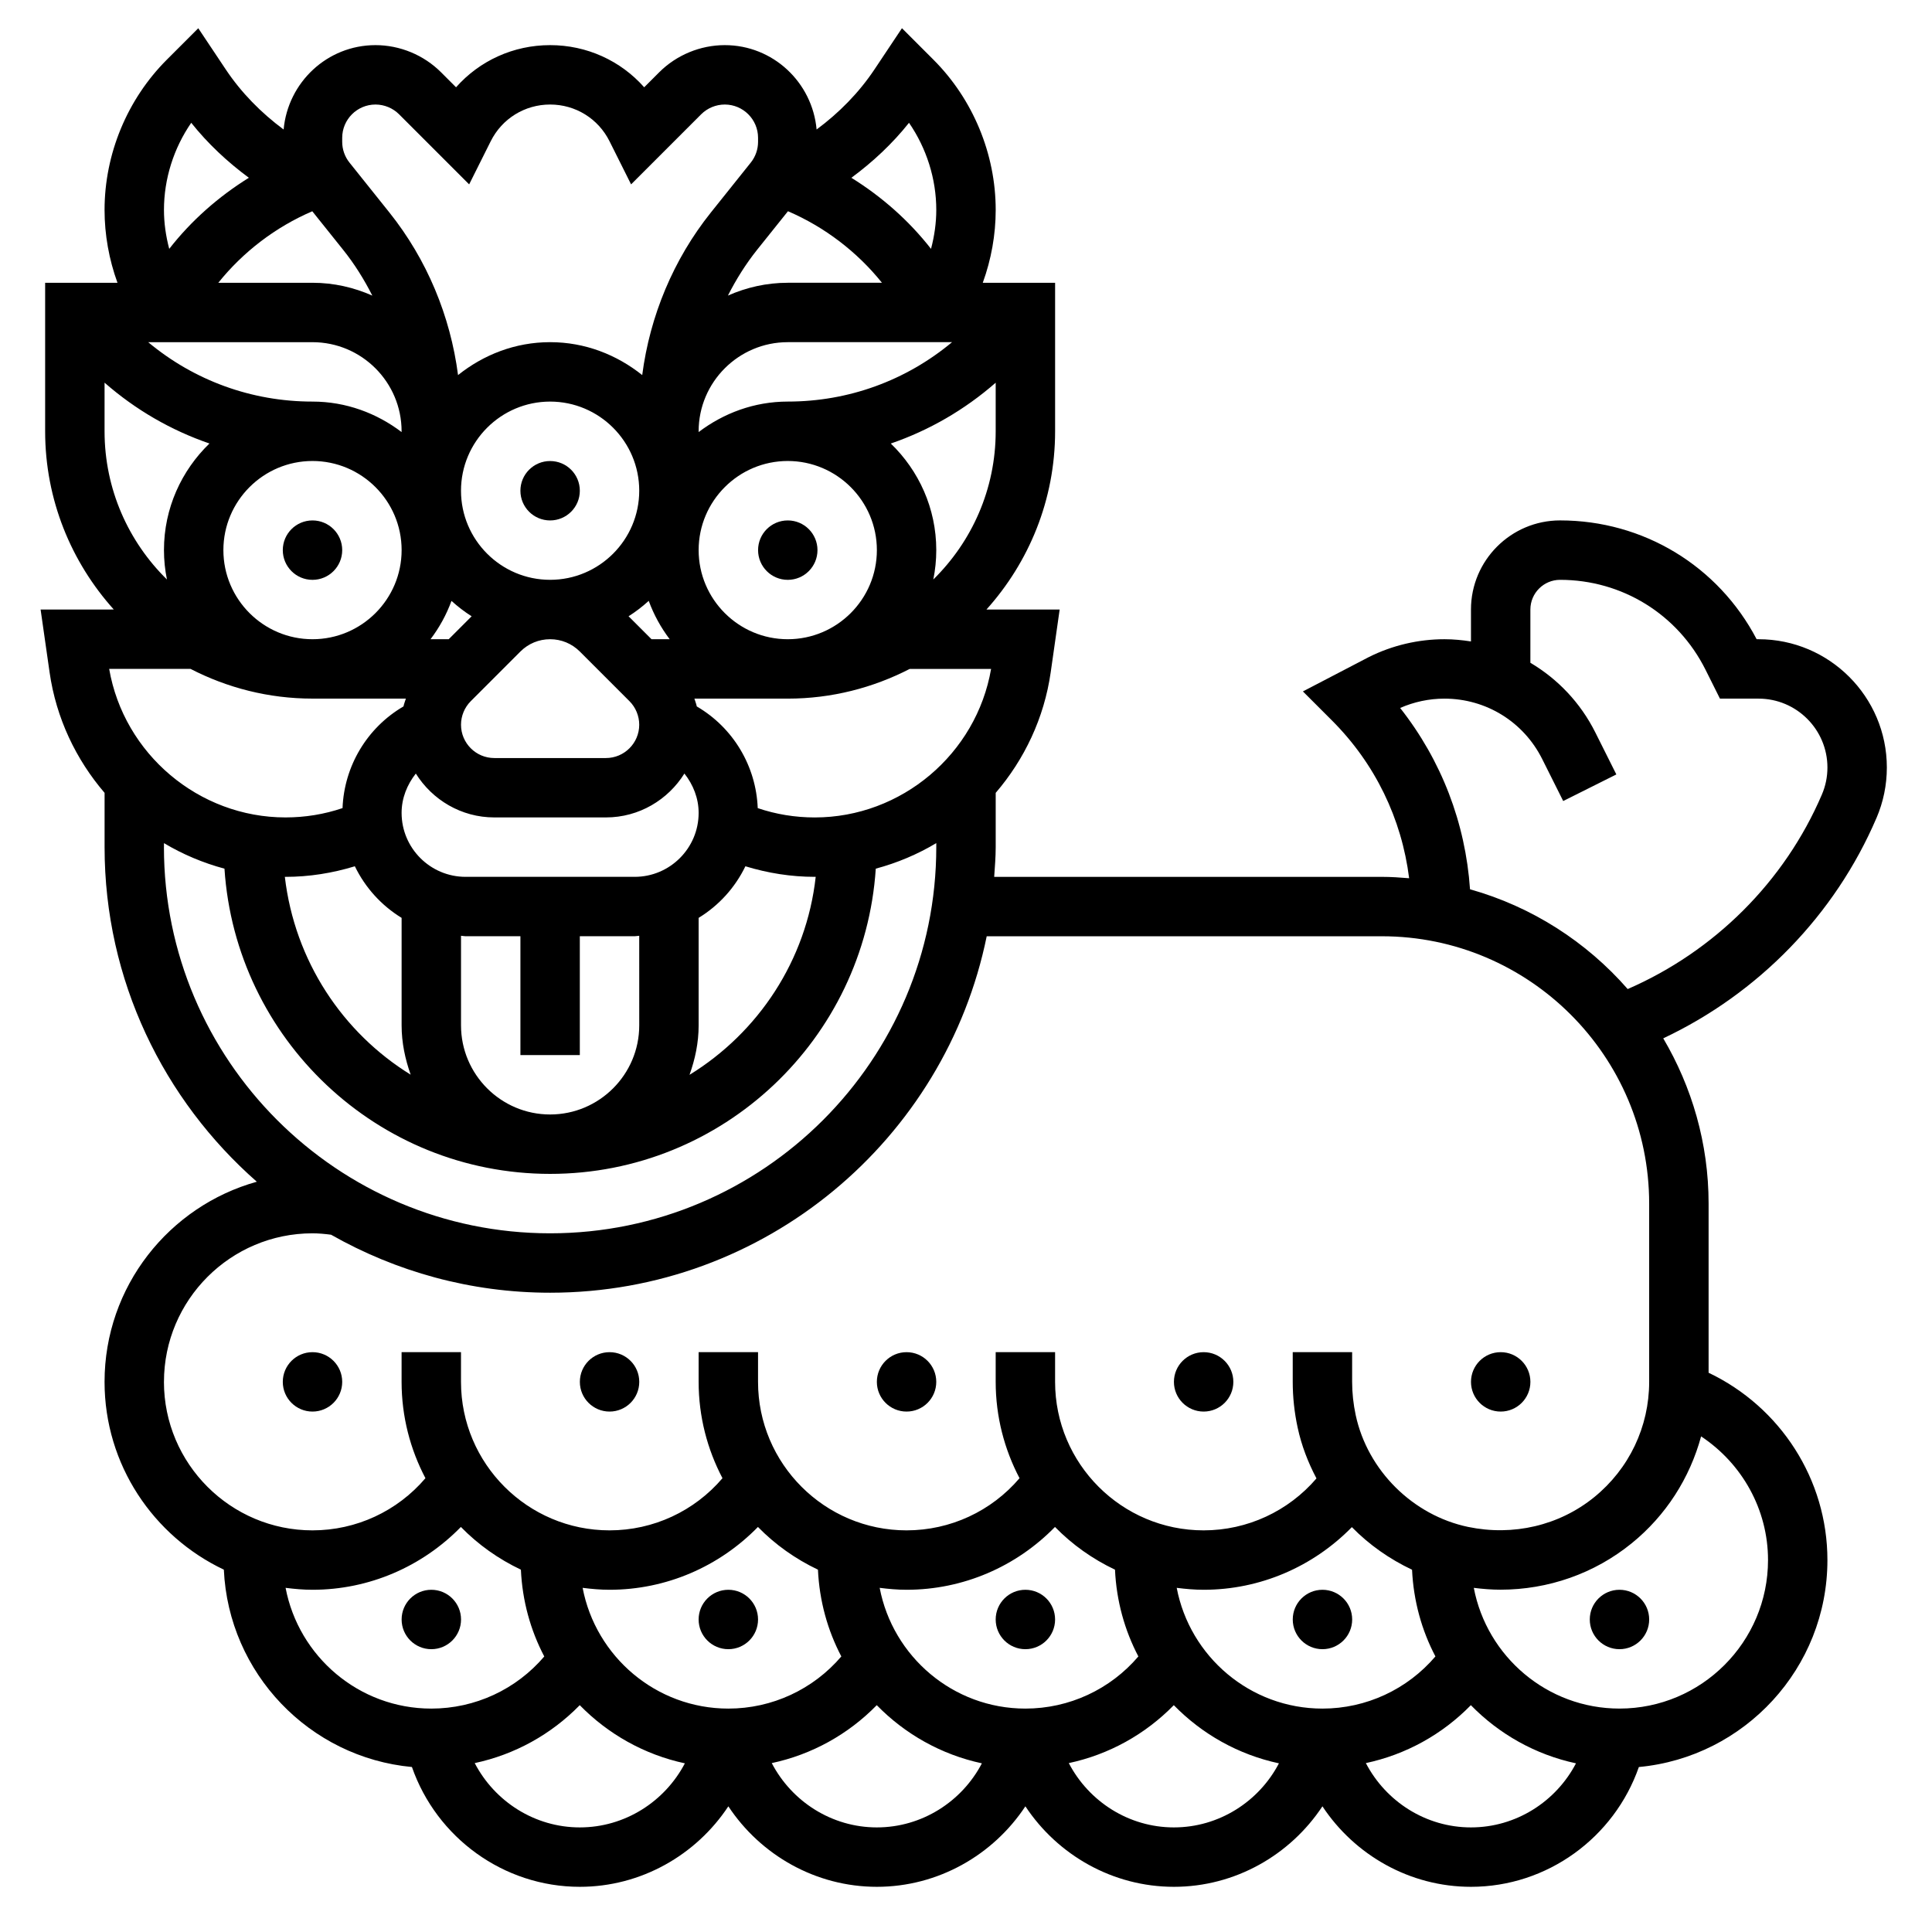 <?xml version="1.0" encoding="UTF-8"?>
<!-- Uploaded to: ICON Repo, www.svgrepo.com, Generator: ICON Repo Mixer Tools -->
<svg fill="#000000" width="800px" height="800px" version="1.1" viewBox="144 144 512 512" xmlns="http://www.w3.org/2000/svg">
 <g>
  <path d="m234.69 289.79c0 4.348-3.527 7.875-7.875 7.875s-7.871-3.527-7.871-7.875c0-4.348 3.523-7.871 7.871-7.871s7.875 3.523 7.875 7.871"/>
  <path d="m297.66 274.05c0 4.348-3.527 7.871-7.875 7.871-4.348 0-7.871-3.523-7.871-7.871s3.523-7.871 7.871-7.871c4.348 0 7.875 3.523 7.875 7.871"/>
  <path d="m360.64 289.79c0 4.348-3.523 7.875-7.871 7.875s-7.871-3.527-7.871-7.875c0-4.348 3.523-7.871 7.871-7.871s7.871 3.523 7.871 7.871"/>
  <path d="m234.69 510.21c0 4.348-3.527 7.871-7.875 7.871s-7.871-3.523-7.871-7.871c0-4.348 3.523-7.871 7.871-7.871s7.875 3.523 7.875 7.871"/>
  <path d="m313.41 510.21c0 4.348-3.523 7.871-7.871 7.871s-7.871-3.523-7.871-7.871c0-4.348 3.523-7.871 7.871-7.871s7.871 3.523 7.871 7.871"/>
  <path d="m392.12 510.21c0 4.348-3.523 7.871-7.871 7.871s-7.871-3.523-7.871-7.871c0-4.348 3.523-7.871 7.871-7.871s7.871 3.523 7.871 7.871"/>
  <path d="m470.85 510.21c0 4.348-3.523 7.871-7.871 7.871-4.348 0-7.875-3.523-7.875-7.871 0-4.348 3.527-7.871 7.875-7.871 4.348 0 7.871 3.523 7.871 7.871"/>
  <path d="m549.57 510.21c0 4.348-3.523 7.871-7.871 7.871-4.348 0-7.871-3.523-7.871-7.871 0-4.348 3.523-7.871 7.871-7.871 4.348 0 7.871 3.523 7.871 7.871"/>
  <path d="m266.18 573.18c0 4.348-3.527 7.871-7.875 7.871-4.348 0-7.871-3.523-7.871-7.871s3.523-7.871 7.871-7.871c4.348 0 7.875 3.523 7.875 7.871"/>
  <path d="m344.89 573.18c0 4.348-3.523 7.871-7.871 7.871-4.348 0-7.875-3.523-7.875-7.871s3.527-7.871 7.875-7.871c4.348 0 7.871 3.523 7.871 7.871"/>
  <path d="m423.61 573.18c0 4.348-3.523 7.871-7.871 7.871-4.348 0-7.871-3.523-7.871-7.871s3.523-7.871 7.871-7.871c4.348 0 7.871 3.523 7.871 7.871"/>
  <path d="m502.34 573.18c0 4.348-3.527 7.871-7.875 7.871-4.348 0-7.871-3.523-7.871-7.871s3.523-7.871 7.871-7.871c4.348 0 7.875 3.523 7.875 7.871"/>
  <path d="m581.05 573.18c0 4.348-3.523 7.871-7.871 7.871s-7.871-3.523-7.871-7.871 3.523-7.871 7.871-7.871 7.871 3.523 7.871 7.871"/>
  <path d="m641.28 360.8c1.82-4.25 2.754-8.762 2.754-13.406 0-18.734-15.25-33.992-33.992-33.992h-0.512c-10.203-19.461-30.047-31.488-52.09-31.488-13.02 0-23.617 10.598-23.617 23.617v8.461c-2.305-0.363-4.648-0.59-7.043-0.59-6.91 0-13.832 1.629-20.012 4.723l-17.484 9.109 7.715 7.715c11.422 11.422 18.461 26.023 20.438 41.793-2.379-0.199-4.785-0.363-7.227-0.363h-102.74c0.172-2.613 0.402-5.211 0.402-7.871v-14.391c7.59-8.848 12.84-19.797 14.578-31.961l2.371-16.625h-19.398c11.273-12.551 18.191-29.082 18.191-47.234v-39.359h-19.168c2.246-6.18 3.426-12.746 3.426-19.301 0-14.824-6.016-29.332-16.492-39.809l-8.352-8.352-7.266 10.895c-4.141 6.211-9.398 11.531-15.352 15.949-1.133-12.496-11.547-22.359-24.34-22.359-6.473 0-12.801 2.621-17.375 7.195l-3.977 3.977c-6.227-7.039-15.199-11.172-24.93-11.172-9.73 0-18.703 4.133-24.93 11.172l-3.977-3.977c-4.574-4.574-10.902-7.195-17.371-7.195-12.793 0-23.207 9.863-24.348 22.363-5.953-4.418-11.211-9.738-15.352-15.949l-7.266-10.891-8.344 8.344c-10.48 10.477-16.492 24.984-16.492 39.809 0 6.555 1.18 13.121 3.422 19.301h-19.168v39.359c0 18.152 6.918 34.684 18.191 47.23l-19.395 0.004 2.379 16.625c1.738 12.164 6.992 23.113 14.578 31.961v14.391c0 35.328 15.672 67 40.344 88.664-23.238 6.469-40.352 27.77-40.352 53.031 0 21.973 12.965 40.934 31.613 49.773 1.258 27.48 22.695 49.781 49.844 52.301 6.519 18.691 24.262 31.75 44.496 31.75 16.207 0 30.812-8.406 39.359-21.332 8.551 12.926 23.152 21.332 39.359 21.332 16.207 0 30.812-8.406 39.359-21.332 8.551 12.926 23.16 21.332 39.359 21.332 16.207 0 30.812-8.406 39.359-21.332 8.551 12.926 23.16 21.332 39.359 21.332 20.238 0 37.977-13.059 44.5-31.746 27.98-2.606 49.969-26.199 49.969-54.848 0-21.387-12.484-40.59-31.488-49.641v-44.82c0-15.988-4.434-30.93-12.02-43.801 25.164-11.863 45.488-32.668 56.496-58.371zm-281.36-0.168c-5.195 0-10.258-0.828-15.113-2.473-0.434-11.141-6.504-21.316-16.152-26.945-0.141-0.707-0.426-1.379-0.629-2.07h24.738c11.645 0 22.609-2.875 32.316-7.871h21.57c-3.891 22.531-23.742 39.359-46.73 39.359zm-121.88 12.941c2.746 5.668 7.047 10.398 12.391 13.672v28.492c0 4.606 0.945 8.957 2.402 13.066-18.027-11.133-30.73-30.125-33.348-52.438 0.055 0.004 0.117 0.012 0.176 0.012 6.297 0 12.438-0.992 18.379-2.805zm-34.84-83.789c0-13.02 10.598-23.617 23.617-23.617 13.02 0 23.617 10.598 23.617 23.617 0 13.02-10.598 23.617-23.617 23.617-13.023 0-23.617-10.598-23.617-23.617zm23.559-89.797 8.148 10.18c3.031 3.777 5.59 7.879 7.762 12.172-4.863-2.156-10.211-3.402-15.855-3.402h-24.961c6.606-8.219 15.184-14.773 24.906-18.949zm150.97 18.949h-24.965c-5.644 0-10.988 1.242-15.855 3.394 2.172-4.289 4.738-8.383 7.762-12.172l8.148-10.18c9.723 4.184 18.305 10.738 24.91 18.957zm-1.348 70.848c0 13.02-10.598 23.617-23.617 23.617s-23.617-10.598-23.617-23.617c0-13.02 10.598-23.617 23.617-23.617 13.02 0.004 23.617 10.598 23.617 23.617zm-59.719 23.617-6.086-6.086c1.914-1.195 3.676-2.574 5.344-4.078 1.355 3.684 3.219 7.078 5.551 10.156h-4.809zm-53.016-10.156c1.668 1.496 3.434 2.875 5.344 4.078l-6.078 6.078h-4.816c2.328-3.078 4.203-6.473 5.551-10.156zm5.109 26.578 13.16-13.164c2.109-2.102 4.898-3.258 7.871-3.258 2.977 0 5.762 1.156 7.871 3.258l13.16 13.16c1.648 1.648 2.586 3.922 2.586 6.246 0 4.863-3.961 8.824-8.824 8.824h-29.582c-4.867 0-8.824-3.961-8.824-8.824 0-2.324 0.934-4.598 2.582-6.242zm60.391-71.32v-0.207c0-13.02 10.598-23.617 23.617-23.617h43.539c-12.211 10.18-27.441 15.742-43.539 15.742-8.895 0.004-17.02 3.082-23.617 8.082zm-39.359 39.156c-13.02 0-23.617-10.598-23.617-23.617s10.598-23.617 23.617-23.617c13.02 0 23.617 10.598 23.617 23.617s-10.598 23.617-23.617 23.617zm-62.977-62.977c13.02 0 23.617 10.598 23.617 23.617v0.203c-6.598-5-14.719-8.078-23.617-8.078-16.098 0-31.332-5.566-43.539-15.742zm27.387 114.32c4.348 6.949 12.016 11.625 20.801 11.625h29.582c8.785 0 16.453-4.676 20.797-11.629 2.324 2.949 3.769 6.547 3.769 10.426 0 9.344-7.602 16.949-16.945 16.949h-44.816c-9.352 0-16.957-7.606-16.957-16.949 0-3.879 1.449-7.477 3.769-10.422zm11.977 66.73v-23.742c0.406 0.016 0.793 0.125 1.203 0.125h14.539v31.488h15.742v-31.488h14.539c0.41 0 0.797-0.109 1.203-0.125l0.004 23.742c0 13.02-10.598 23.617-23.617 23.617-13.02 0-23.613-10.598-23.613-23.617zm62.973 0v-28.488c5.344-3.266 9.645-7.996 12.391-13.672 5.945 1.809 12.086 2.801 18.383 2.801 0.086 0 0.164-0.008 0.25-0.008-2.465 22.215-15.258 41.305-33.441 52.477 1.477-4.129 2.418-8.488 2.418-13.109zm62.191-118.16c0.512-2.519 0.785-5.125 0.785-7.793 0-11.09-4.644-21.082-12.051-28.238 10.148-3.488 19.555-8.918 27.797-16.121v12.871c0 15.375-6.344 29.277-16.531 39.281zm-6.441-121.03c4.644 6.746 7.227 14.848 7.227 23.09 0 3.481-0.504 6.949-1.395 10.32-5.848-7.484-13.043-13.832-21.105-18.836 5.68-4.191 10.867-9.031 15.273-14.574zm-150.21 3.984c0-4.867 3.957-8.824 8.824-8.824 2.32 0 4.598 0.938 6.242 2.582l18.578 18.578 5.715-11.43c3-6 9.027-9.73 15.742-9.73 6.715 0 12.746 3.731 15.742 9.73l5.715 11.43 18.578-18.578c1.648-1.645 3.922-2.582 6.246-2.582 4.863 0 8.824 3.957 8.824 8.824v1.062c0 2-0.684 3.953-1.938 5.512l-10.578 13.227c-9.918 12.406-16.152 27.41-18.184 43.074-6.734-5.379-15.141-8.723-24.406-8.723-9.266 0-17.672 3.344-24.402 8.723-2.031-15.672-8.266-30.668-18.184-43.074l-10.578-13.227c-1.254-1.559-1.938-3.512-1.938-5.512zm-40.008-3.984c4.41 5.543 9.598 10.375 15.273 14.57-8.062 5.008-15.266 11.352-21.105 18.84-0.891-3.371-1.395-6.84-1.395-10.32 0-8.242 2.582-16.344 7.227-23.09zm-22.969 68.871c8.234 7.211 17.648 12.633 27.797 16.121-7.41 7.164-12.055 17.156-12.055 28.246 0 2.668 0.277 5.273 0.789 7.793-10.188-10.004-16.531-23.906-16.531-39.281zm22.789 75.855c9.699 5 20.664 7.871 32.316 7.871h24.742c-0.203 0.691-0.488 1.363-0.629 2.07-9.652 5.629-15.719 15.809-16.152 26.945-4.863 1.648-9.93 2.473-15.117 2.473-22.984 0-42.832-16.832-46.727-39.359zm-7.047 47.234v-1.062c4.969 2.969 10.359 5.242 16.035 6.769 2.961 45.082 40.48 80.883 86.301 80.883 45.824 0 83.34-35.801 86.301-80.887 5.676-1.52 11.066-3.801 16.035-6.769v1.066c0 56.426-45.91 102.34-102.34 102.34-56.426 0-102.34-45.91-102.34-102.34zm0 141.7c0-21.703 17.656-39.359 39.359-39.359 1.652 0 3.297 0.164 4.922 0.371 17.16 9.734 36.949 15.371 58.055 15.371 57.023 0 104.73-40.629 115.7-94.465h104.71c39.07 0 70.848 31.781 70.848 70.848v47.23c0 11.91-5.312 23.059-14.57 30.574-9.266 7.519-21.453 10.359-33.41 7.879-14.664-3.078-26.641-14.973-29.789-29.621-0.629-2.926-0.949-5.891-0.949-8.828v-7.871h-15.742v7.871c0 4.055 0.441 8.141 1.309 12.148 1.016 4.731 2.754 9.219 4.984 13.445-7.445 8.688-18.309 13.766-29.91 13.766-21.703 0-39.359-17.656-39.359-39.359v-7.871h-15.742v7.871c0 9.219 2.305 17.895 6.32 25.535-7.434 8.73-18.312 13.824-29.941 13.824-21.703 0-39.359-17.656-39.359-39.359v-7.871h-15.742v7.871c0 9.219 2.305 17.895 6.32 25.535-7.434 8.73-18.312 13.824-29.938 13.824-21.703 0-39.359-17.656-39.359-39.359v-7.871h-15.742v7.871c0 9.219 2.305 17.895 6.32 25.535-7.434 8.73-18.312 13.824-29.941 13.824-21.703 0-39.359-17.656-39.359-39.359zm307.01 86.594c-19.184 0-35.156-13.816-38.621-32 2.348 0.297 4.711 0.512 7.137 0.512 14.98 0 29.016-6.117 39.281-16.602 4.582 4.684 10.004 8.477 15.949 11.289 0.387 8.258 2.551 16.051 6.195 22.977-7.441 8.723-18.32 13.824-29.941 13.824zm-78.719 0c-19.184 0-35.156-13.816-38.621-32 2.348 0.297 4.707 0.512 7.133 0.512 15.004 0 29.062-6.133 39.328-16.648 4.559 4.668 9.941 8.492 15.902 11.32 0.379 8.266 2.551 16.066 6.195 22.996-7.438 8.719-18.316 13.82-29.938 13.82zm-78.719 0c-19.184 0-35.156-13.816-38.621-32 2.344 0.297 4.707 0.512 7.133 0.512 15.004 0 29.062-6.133 39.328-16.648 4.559 4.668 9.941 8.492 15.902 11.32 0.379 8.266 2.551 16.066 6.195 22.996-7.441 8.719-18.32 13.82-29.938 13.82zm-117.34-32c2.344 0.297 4.707 0.512 7.129 0.512 15.004 0 29.062-6.133 39.328-16.648 4.559 4.668 9.941 8.492 15.902 11.32 0.379 8.266 2.551 16.066 6.195 23.004-7.43 8.719-18.309 13.812-29.938 13.812-19.184 0-35.156-13.816-38.617-32zm77.98 63.488c-11.941 0-22.547-6.848-27.859-17.043 10.598-2.258 20.246-7.59 27.836-15.352 7.445 7.621 17.066 13.098 27.859 15.414-5.332 10.16-15.918 16.98-27.836 16.98zm78.719 0c-11.941 0-22.547-6.848-27.859-17.043 10.598-2.258 20.238-7.59 27.828-15.352 7.445 7.629 17.066 13.105 27.859 15.414-5.316 10.16-15.91 16.98-27.828 16.98zm78.719 0c-11.941 0-22.547-6.848-27.859-17.043 10.598-2.258 20.238-7.59 27.828-15.352 7.445 7.629 17.066 13.105 27.859 15.414-5.312 10.16-15.91 16.98-27.828 16.98zm78.723 0c-11.941 0-22.547-6.848-27.859-17.043 10.598-2.258 20.238-7.582 27.828-15.352 7.445 7.629 17.066 13.105 27.859 15.414-5.316 10.16-15.91 16.98-27.828 16.98zm78.719-70.852c0 21.703-17.656 39.359-39.359 39.359-19.176 0-35.148-13.809-38.613-31.992 2.356 0.293 4.699 0.488 7.047 0.488 12.641 0 24.891-4.25 34.793-12.297 9.109-7.391 15.406-17.32 18.398-28.332 10.84 7.184 17.734 19.359 17.734 32.773zm-37.188-151.32c-10.926-12.508-25.363-21.828-41.785-26.441-1.211-17.57-7.566-34.148-18.516-48.051 3.676-1.621 7.699-2.473 11.723-2.473 11.051 0 20.988 6.141 25.93 16.027l5.559 11.109 14.082-7.047-5.559-11.109c-3.945-7.894-9.98-14.191-17.223-18.484v-14.109c0-4.344 3.527-7.871 7.871-7.871 16.422 0 31.188 9.125 38.535 23.812l3.832 7.672h10.234c10.062 0 18.25 8.188 18.25 18.25 0 2.488-0.496 4.914-1.48 7.195-9.887 23.086-28.508 41.539-51.453 51.52z"/>
 </g>
</svg>